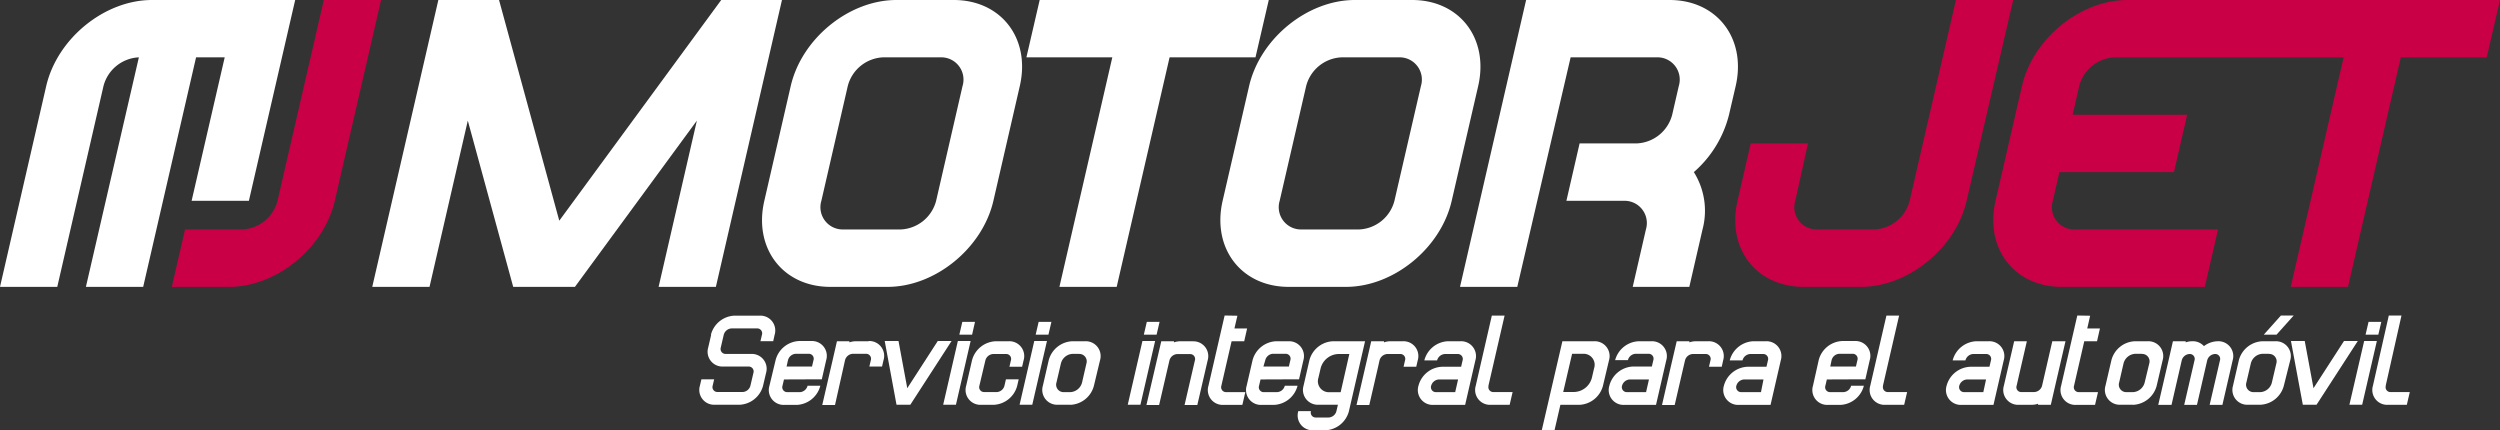 <svg xmlns="http://www.w3.org/2000/svg" viewBox="0 0 337 58"><rect x="0" y="0" width="337" height="58" fill="#333333" stroke="none"/><defs><style>.a{fill:#c90045;}.b{fill:#fff;}</style></defs><title>2018.logo_w</title><path class="a" d="M44.44,59.67l1.78-7.74h7.72a5.15,5.15,0,0,0,4.75-3.86L64.93,21h7.72L66.41,48.07c-1.48,6.4-7.86,11.6-14.25,11.6Z" transform="translate(-21.28 -21)"/><path class="b" d="M54.83,48.07,61.07,21H41.77C35.37,21,29,26.19,27.51,32.6L21.28,59.67H29L35.23,32.6A5.17,5.17,0,0,1,40,28.73L32.86,59.67h7.72l7.13-30.94h3.86L47.11,48.07Z" transform="translate(-21.28 -21)"/><polygon class="b" points="97.22 0 75.39 29.75 67.27 0 59.09 0 50.18 38.67 57.9 38.67 63.06 16.26 69.18 38.67 77.5 38.67 93.94 16.26 88.78 38.67 96.5 38.67 105.41 0 97.22 0"/><path class="b" d="M202.69,59.67H195c-6.39,0-10.38-5.2-8.91-11.6l3.57-15.47c1.48-6.41,7.86-11.6,14.25-11.6h7.72c6.4,0,10.38,5.19,8.91,11.6l-3.57,15.47c-1.47,6.4-7.85,11.6-14.25,11.6m7.13-30.94H202.1a5.16,5.16,0,0,0-4.75,3.87l-3.57,15.47a3,3,0,0,0,3,3.86h7.72a5.15,5.15,0,0,0,4.75-3.86l3.57-15.47a3,3,0,0,0-3-3.87" transform="translate(-21.28 -21)"/><polygon class="b" points="140.15 0 138.36 7.73 149.94 7.73 142.81 38.67 150.53 38.67 157.66 7.73 169.24 7.73 171.03 0 140.15 0"/><path class="b" d="M127.87,32.6l-3.56,15.47c-1.48,6.4,2.51,11.6,8.9,11.6h7.72c6.4,0,12.78-5.2,14.26-11.6l3.56-15.47c1.48-6.41-2.51-11.6-8.91-11.6h-7.72c-6.39,0-12.77,5.19-14.25,11.6m14.84,19.33H135a3,3,0,0,1-3-3.86l3.56-15.47a5.15,5.15,0,0,1,4.75-3.87h7.72a3,3,0,0,1,3,3.87l-3.56,15.47a5.16,5.16,0,0,1-4.76,3.86" transform="translate(-21.28 -21)"/><path class="b" d="M255.25,32.6c1.47-6.41-2.51-11.6-8.91-11.6H227l-8.91,38.67h7.72L233,28.73h11.58a3,3,0,0,1,3,3.87l-.89,3.87a5.16,5.16,0,0,1-4.76,3.86h-7.72l-1.78,7.74h7.72a3,3,0,0,1,3,3.86l-1.78,7.74H249l1.78-7.74a9.79,9.79,0,0,0-1.17-7.73,15.07,15.07,0,0,0,4.74-7.73Z" transform="translate(-21.28 -21)"/><path class="a" d="M284.94,21,278.7,48.07A5.15,5.15,0,0,1,274,51.93h-7.72a3,3,0,0,1-3-3.86L265,40.33h-7.72l-1.78,7.74c-1.48,6.4,2.51,11.6,8.91,11.6h7.72c6.39,0,12.77-5.2,14.25-11.6L292.66,21Z" transform="translate(-21.28 -21)"/><path class="a" d="M308.1,21c-6.4,0-12.78,5.19-14.26,11.6l-3.56,15.47c-1.47,6.4,2.51,11.6,8.91,11.6h19.3l1.78-7.74H301a3,3,0,0,1-3-3.86l.89-3.87h15.44l1.78-7.73H300.67l.89-3.87a5.16,5.16,0,0,1,4.76-3.87H337.2l-7.13,30.94h7.72l7.12-30.94h11.58L358.28,21Z" transform="translate(-21.28 -21)"/><path class="b" d="M117.15,66.11l-.4,1.72a2,2,0,0,0,2,2.58h3.43a.66.66,0,0,1,.66.86l-.4,1.71a1.14,1.14,0,0,1-1,.86h-3.43a.66.66,0,0,1-.66-.86l.2-.85h-1.72l-.2.85a2,2,0,0,0,2,2.58H121A3.44,3.44,0,0,0,124.14,73l.4-1.71a2,2,0,0,0-2-2.58h-3.43a.67.67,0,0,1-.67-.86l.4-1.72a1.15,1.15,0,0,1,1.06-.86h3.43a.66.66,0,0,1,.66.86l-.2.86h1.72l.19-.86a2,2,0,0,0-2-2.58h-3.43a3.43,3.43,0,0,0-3.16,2.58" transform="translate(-21.28 -21)"/><path class="b" d="M132.06,72.13l.59-2.58a2,2,0,0,0-2-2.58H129a3.43,3.43,0,0,0-3.17,2.58L125,73a2,2,0,0,0,2,2.58h1.71A3.44,3.44,0,0,0,131.86,73h-1.72a1.14,1.14,0,0,1-1,.86h-1.72a.66.66,0,0,1-.66-.86l.2-.85Zm-4.56-2.58a1.15,1.15,0,0,1,1.06-.86h1.72a.66.66,0,0,1,.66.86l-.2.86h-3.43Z" transform="translate(-21.28 -21)"/><path class="b" d="M138.39,67h-1.71a2.79,2.79,0,0,0-.9.15l0-.15H134.1l-.59,2.58-.2.86-1.19,5.15h1.72L135,70.41l.19-.86a1.15,1.15,0,0,1,1.06-.86H138a.67.67,0,0,1,.67.86l-.2.86h1.71l.2-.86a2,2,0,0,0-2-2.58" transform="translate(-21.28 -21)"/><polygon class="b" points="126.41 45.97 122.3 52.33 121.12 45.97 119.26 45.97 120.85 54.56 122.71 54.56 128.27 45.97 126.41 45.97"/><polygon class="b" points="130.84 45.97 129.12 45.97 127.14 54.56 128.86 54.56 130.84 45.97"/><polygon class="b" points="131.43 43.39 129.72 43.39 129.32 45.11 131.04 45.11 131.43 43.39"/><path class="b" d="M155.55,67h1.71a2,2,0,0,1,2,2.58l-.2.86h-1.71l.2-.86a.66.66,0,0,0-.66-.86h-1.72a1.15,1.15,0,0,0-1.06.86L153.3,73a.66.66,0,0,0,.66.85h1.72a1.14,1.14,0,0,0,1-.85l.2-.87h1.72l-.2.87a3.44,3.44,0,0,1-3.17,2.57h-1.71a2,2,0,0,1-2-2.57l.79-3.44A3.44,3.44,0,0,1,155.55,67" transform="translate(-21.28 -21)"/><polygon class="b" points="141.13 45.97 139.42 45.97 137.44 54.56 139.15 54.56 141.13 45.97"/><polygon class="b" points="141.73 43.39 140.01 43.39 139.61 45.11 141.33 45.11 141.73 43.39"/><path class="b" d="M165.58,75.56h-1.72a2,2,0,0,1-2-2.57l.79-3.44A3.44,3.44,0,0,1,165.84,67h1.72a2,2,0,0,1,2,2.58L168.74,73a3.43,3.43,0,0,1-3.16,2.57m1.15-6.87h-.86A1.71,1.71,0,0,0,164.29,70l-.6,2.57a1,1,0,0,0,1,1.29h.86a1.72,1.72,0,0,0,1.59-1.29l.59-2.57a1,1,0,0,0-1-1.29" transform="translate(-21.28 -21)"/><polygon class="b" points="155.71 45.97 154 45.97 152.02 54.56 153.73 54.56 155.71 45.97"/><polygon class="b" points="156.31 43.39 154.59 43.39 154.19 45.11 155.91 45.11 156.31 43.39"/><path class="b" d="M182.14,67h-1.72a2.73,2.73,0,0,0-.89.15l0-.15h-1.71l-2,8.59h1.71l1.39-6a1.14,1.14,0,0,1,1.05-.86h1.72a.66.66,0,0,1,.66.86l-1.39,6h1.72l1.39-6a2,2,0,0,0-2-2.58" transform="translate(-21.28 -21)"/><path class="b" d="M186.36,63.53,184.18,73a2,2,0,0,0,2,2.58h2.57l.4-1.72h-2.57a.66.66,0,0,1-.66-.86l1.38-6H189l.39-1.72h-1.71l.4-1.72Z" transform="translate(-21.28 -21)"/><path class="b" d="M196.39,72.13l.59-2.58A2,2,0,0,0,195,67h-1.71a3.44,3.44,0,0,0-3.17,2.58L189.33,73a2,2,0,0,0,2,2.58H193A3.44,3.44,0,0,0,196.19,73h-1.72a1.13,1.13,0,0,1-1.05.86H191.7A.66.66,0,0,1,191,73l.2-.85Zm-4.55-2.58a1.14,1.14,0,0,1,1-.86h1.72a.66.66,0,0,1,.66.86l-.2.86h-3.43Z" transform="translate(-21.28 -21)"/><path class="b" d="M201,67h4.29l-2.18,9.45A3.45,3.45,0,0,1,200,79h-1.71a2,2,0,0,1-2-2.58H198a.66.66,0,0,0,.66.86h1.72a1.14,1.14,0,0,0,1.05-.86l.2-.86H199a2,2,0,0,1-2-2.57l.79-3.44A3.44,3.44,0,0,1,201,67m2.17,1.72h-1.5a2.56,2.56,0,0,0-2.37,1.93l-.3,1.29a1.48,1.48,0,0,0,1.48,1.93H202Z" transform="translate(-21.28 -21)"/><path class="b" d="M210.44,67h-1.71a2.73,2.73,0,0,0-.89.15l0-.15h-1.72l-.59,2.58-.2.86-1.19,5.15h1.72l1.19-5.15.19-.86a1.15,1.15,0,0,1,1.06-.86h1.72a.66.66,0,0,1,.66.86l-.2.86h1.71l.2-.86a2,2,0,0,0-2-2.58" transform="translate(-21.28 -21)"/><path class="b" d="M212.49,73h0a2,2,0,0,0,2,2.58h4.29l1.38-6a2,2,0,0,0-2-2.58h-1.71a3.44,3.44,0,0,0-3.17,2.58H215a1.16,1.16,0,0,1,1.06-.86h1.72a.67.67,0,0,1,.66.86l-.2.86h-2.58A3.42,3.42,0,0,0,212.49,73m4.95.86h-2.58a.66.66,0,0,1-.66-.86,1.15,1.15,0,0,1,1.06-.85h2.57Z" transform="translate(-21.28 -21)"/><path class="b" d="M221.92,73l2.18-9.46h-1.72L220.21,73a2,2,0,0,0,2,2.57h2.57l.4-1.72h-2.58a.66.66,0,0,1-.66-.85" transform="translate(-21.28 -21)"/><path class="b" d="M229.11,79l2.78-12h4.28a2,2,0,0,1,2,2.58L237.36,73a3.44,3.44,0,0,1-3.16,2.57h-2.58L230.83,79Zm5.6-10.31H233.2L232,73.84h1.5a2.55,2.55,0,0,0,2.37-1.93l.3-1.29a1.48,1.48,0,0,0-1.48-1.93" transform="translate(-21.28 -21)"/><path class="b" d="M238.22,73h0a2,2,0,0,0,2,2.58h4.29l1.38-6a2,2,0,0,0-2-2.58h-1.71A3.44,3.44,0,0,0,239,69.55h1.72a1.14,1.14,0,0,1,1.05-.86h1.72a.66.66,0,0,1,.66.86l-.2.86h-2.57A3.44,3.44,0,0,0,238.22,73m4.95.86h-2.58a.67.67,0,0,1-.66-.86,1.15,1.15,0,0,1,1.06-.85h2.57Z" transform="translate(-21.28 -21)"/><path class="b" d="M251.61,67H249.9a2.73,2.73,0,0,0-.89.15l0-.15h-1.71l-.6,2.58-.2.86-1.18,5.15h1.71l1.19-5.15.2-.86a1.14,1.14,0,0,1,1.05-.86h1.72a.66.66,0,0,1,.66.86l-.2.86h1.72l.19-.86a2,2,0,0,0-2-2.58" transform="translate(-21.28 -21)"/><path class="b" d="M253.66,73h0a2,2,0,0,0,2,2.58h4.29l1.38-6a2,2,0,0,0-2-2.58h-1.71a3.44,3.44,0,0,0-3.17,2.58h1.72a1.14,1.14,0,0,1,1.05-.86h1.72a.66.66,0,0,1,.66.86l-.2.86h-2.57A3.44,3.44,0,0,0,253.66,73m5,.86H256a.67.67,0,0,1-.66-.86,1.15,1.15,0,0,1,1.06-.85H259Z" transform="translate(-21.28 -21)"/><path class="b" d="M272.73,72.13l.59-2.58a2,2,0,0,0-2-2.58h-1.71a3.43,3.43,0,0,0-3.17,2.58L265.67,73a2,2,0,0,0,2,2.58h1.71A3.44,3.44,0,0,0,272.53,73h-1.72a1.13,1.13,0,0,1-1.05.86H268a.66.66,0,0,1-.66-.86l.2-.85Zm-4.55-2.58a1.13,1.13,0,0,1,1.05-.86H271a.66.66,0,0,1,.66.86l-.2.86H268Z" transform="translate(-21.28 -21)"/><path class="b" d="M275.1,73l2.18-9.46h-1.71L273.39,73a2,2,0,0,0,2,2.57h2.57l.4-1.72h-2.58a.66.66,0,0,1-.66-.85" transform="translate(-21.28 -21)"/><path class="b" d="M283.68,73h0a2,2,0,0,0,2,2.58H290l1.38-6a2,2,0,0,0-2-2.58h-1.71a3.44,3.44,0,0,0-3.17,2.58h1.72a1.14,1.14,0,0,1,1.05-.86H289a.66.66,0,0,1,.66.86l-.2.86h-2.57A3.44,3.44,0,0,0,283.68,73m4.95.86h-2.58a.67.67,0,0,1-.66-.86,1.15,1.15,0,0,1,1.06-.85H289Z" transform="translate(-21.28 -21)"/><path class="b" d="M297.93,67l-1.38,6a1.15,1.15,0,0,1-1.06.85h-1.72a.65.65,0,0,1-.65-.85l1.38-6h-1.71l-1.39,6a2,2,0,0,0,2,2.57h1.71a3,3,0,0,0,.9-.14l0,.14h1.72l.59-2.57,1.39-6Z" transform="translate(-21.28 -21)"/><path class="b" d="M301.3,63.53,299.12,73a2,2,0,0,0,2,2.58h2.57l.4-1.72h-2.58a.66.66,0,0,1-.65-.86l1.38-6h1.72l.39-1.72h-1.71l.39-1.72Z" transform="translate(-21.28 -21)"/><path class="b" d="M308.82,75.56H307.1a2,2,0,0,1-2-2.57l.8-3.44A3.41,3.41,0,0,1,309.08,67h1.72a2,2,0,0,1,2,2.58L312,73a3.44,3.44,0,0,1-3.17,2.57M310,68.69h-.85A1.73,1.73,0,0,0,307.53,70l-.59,2.57a1,1,0,0,0,1,1.29h.86a1.71,1.71,0,0,0,1.58-1.29L311,70a1,1,0,0,0-1-1.29" transform="translate(-21.28 -21)"/><path class="b" d="M320.23,67a3.17,3.17,0,0,0-1.86.66A2,2,0,0,0,316.8,67a2.73,2.73,0,0,0-.89.15l0-.15h-1.72l-.59,2.58-1.39,6H314l1.38-6a1.14,1.14,0,0,1,1.06-.86.66.66,0,0,1,.66.86l-1.39,6h1.72l1.38-6a1.14,1.14,0,0,1,1.06-.86.66.66,0,0,1,.66.86l-1.39,6h1.72l1.38-6a2,2,0,0,0-2-2.58" transform="translate(-21.28 -21)"/><path class="b" d="M326,75.56h-1.71a2,2,0,0,1-2-2.57l.79-3.44A3.44,3.44,0,0,1,326.24,67H328a2,2,0,0,1,2,2.58L329.14,73A3.44,3.44,0,0,1,326,75.56m1.16-6.87h-.86A1.71,1.71,0,0,0,324.69,70l-.6,2.57a1,1,0,0,0,1,1.29h.86a1.7,1.7,0,0,0,1.58-1.29l.6-2.57a1,1,0,0,0-1-1.29" transform="translate(-21.28 -21)"/><polygon class="b" points="315.97 45.97 311.86 52.33 310.68 45.97 308.82 45.97 310.42 54.56 312.27 54.56 317.83 45.97 315.97 45.97"/><polygon class="b" points="320.4 45.97 318.69 45.97 316.7 54.56 318.42 54.56 320.4 45.97"/><polygon class="b" points="321 43.39 319.28 43.39 318.88 45.11 320.6 45.11 321 43.39"/><path class="b" d="M342.87,73,345,63.53h-1.71L341.15,73a2,2,0,0,0,2,2.57h2.57l.4-1.72h-2.57a.65.65,0,0,1-.66-.85" transform="translate(-21.28 -21)"/><polygon class="b" points="305.16 45.11 306.88 45.11 309.19 42.53 307.47 42.53 305.16 45.11"/></svg>